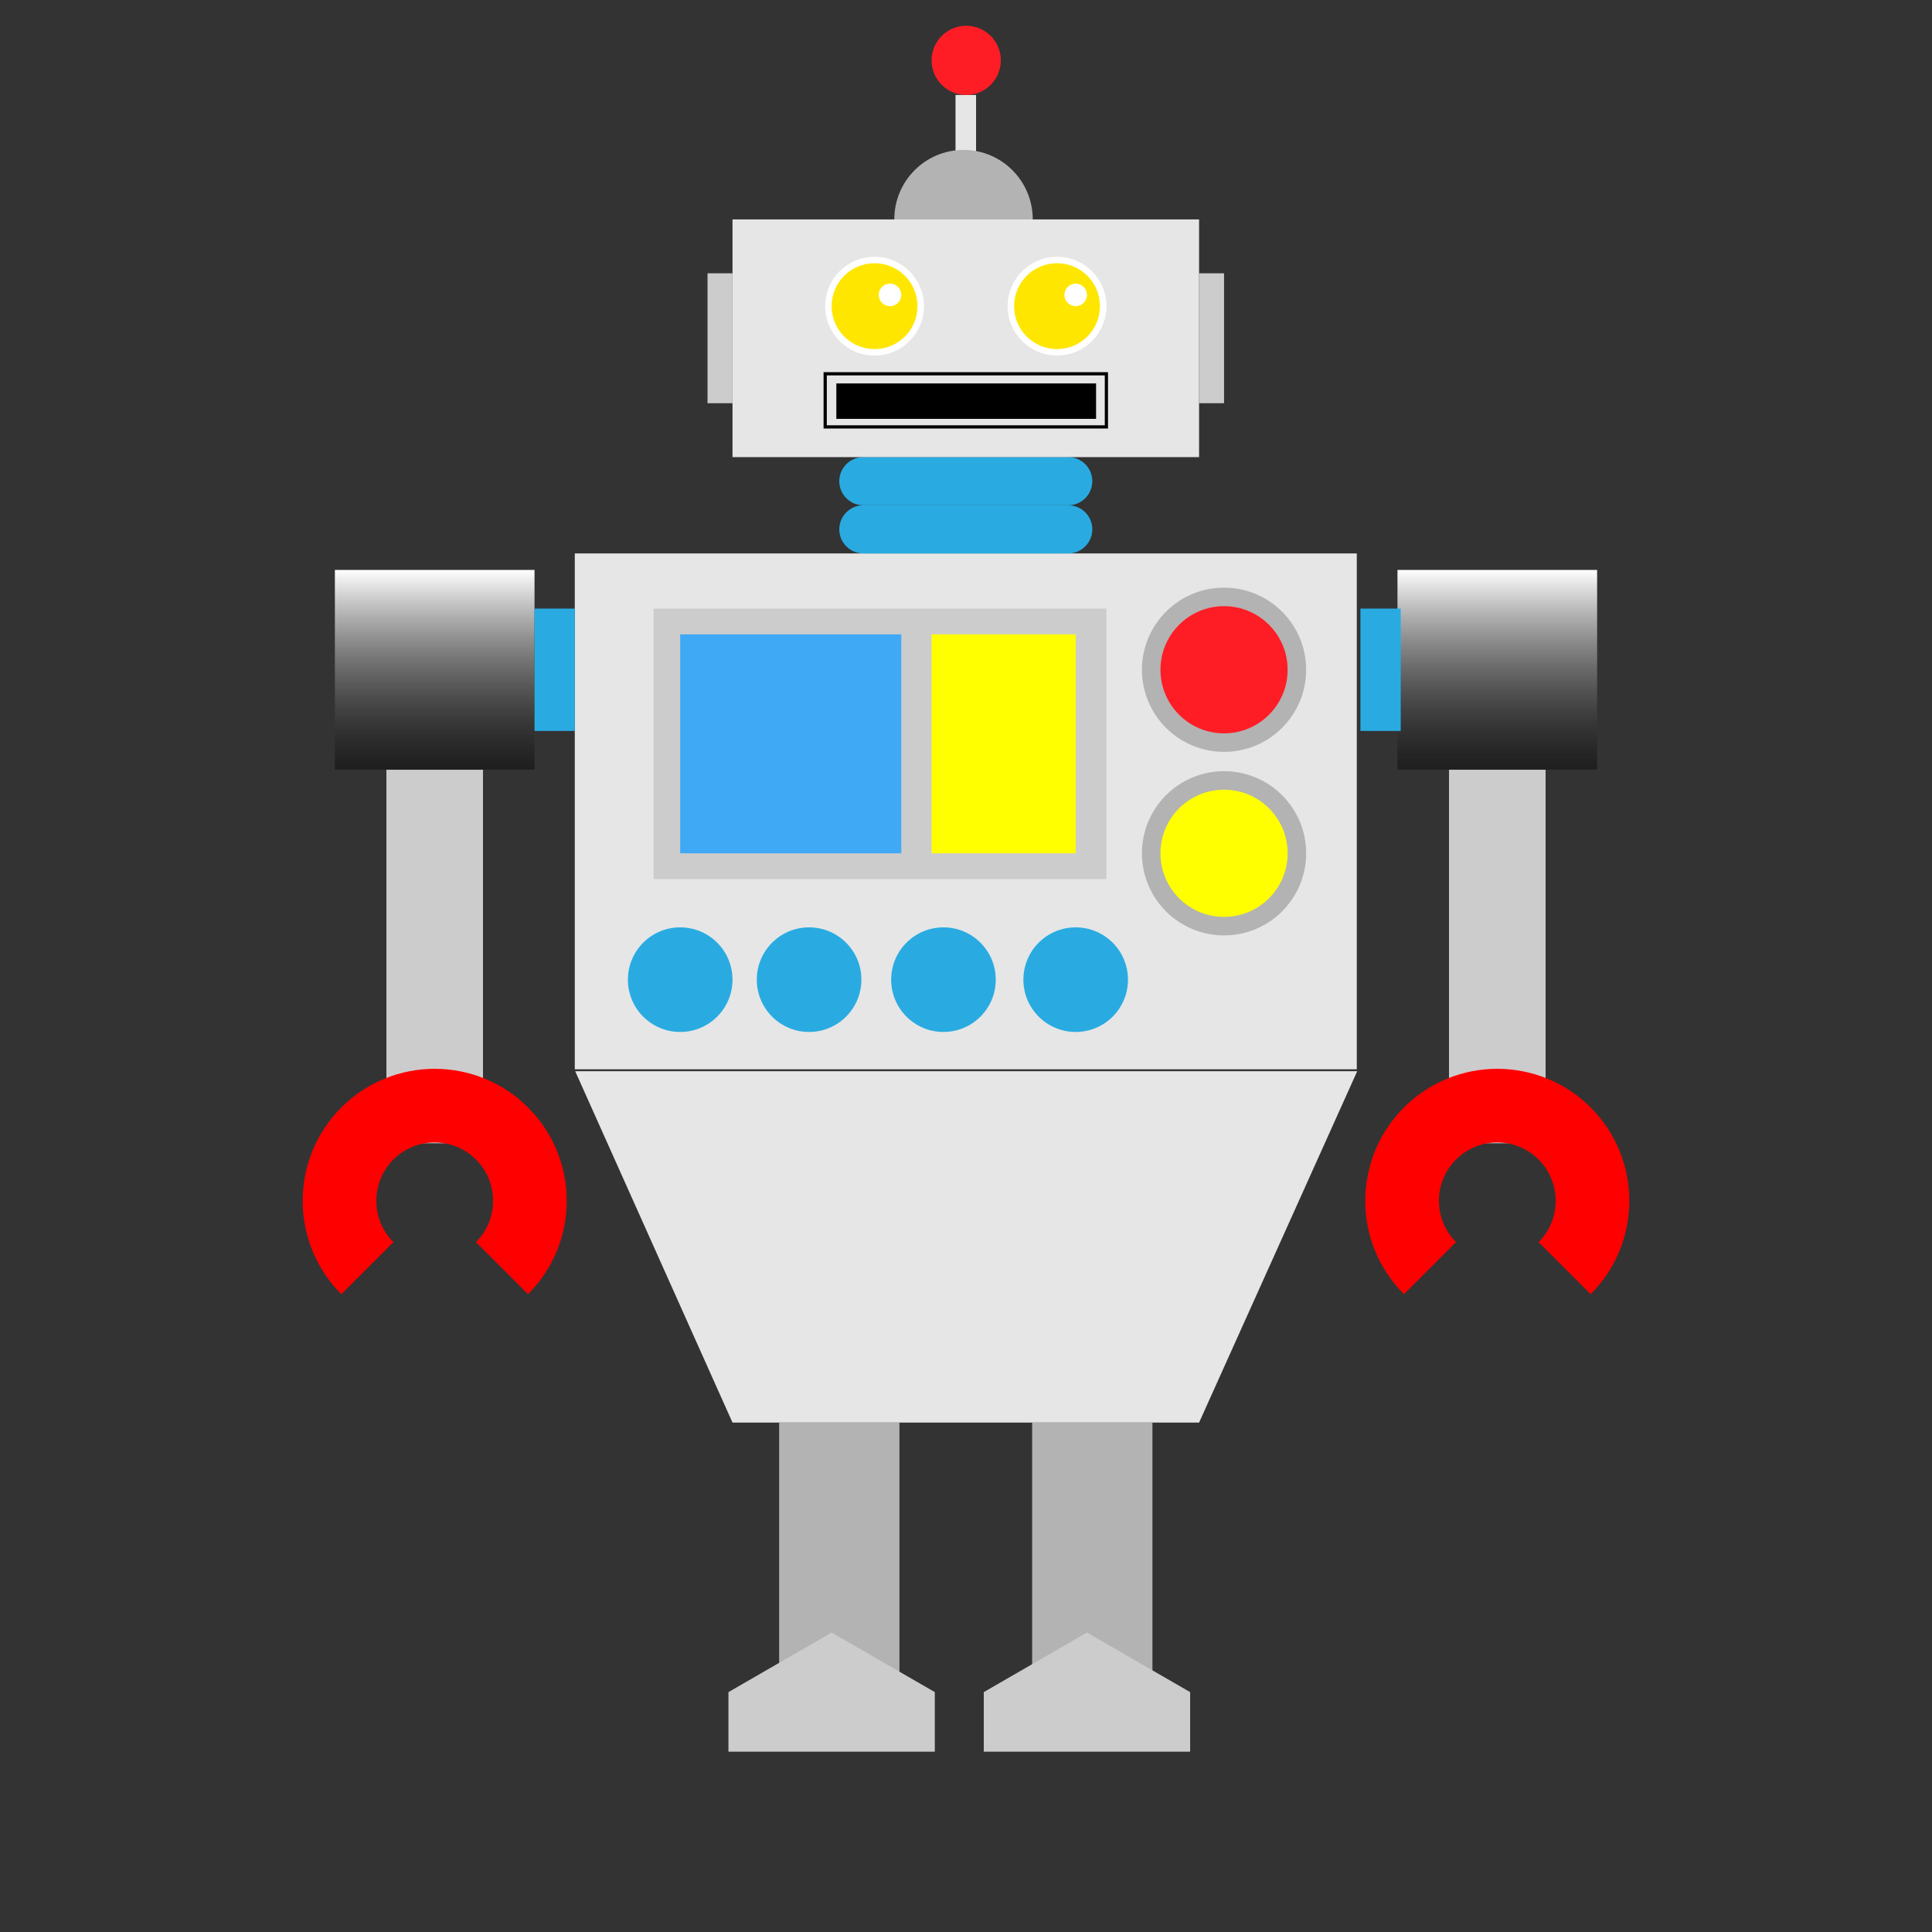 <?xml version="1.0" encoding="utf-8"?>
<!-- Generator: Adobe Illustrator 14.0.0, SVG Export Plug-In . SVG Version: 6.00 Build 43363)  -->
<!DOCTYPE svg PUBLIC "-//W3C//DTD SVG 1.1//EN" "http://www.w3.org/Graphics/SVG/1.1/DTD/svg11.dtd">
<svg version="1.1" id="Layer_1" xmlns="http://www.w3.org/2000/svg" xmlns:xlink="http://www.w3.org/1999/xlink" x="0px" y="0px"
	 width="600px" height="600px" viewBox="0 0 600 600" enable-background="new 0 0 600 600" xml:space="preserve">
<rect x="0" y="0" width="600" height="600" fill="#333333" stroke="none"/>
<rect x="296.743" y="29.5" fill="#E6E6E6" width="6.384" height="26"/>
<g>
	<g>
		<g>
			<rect x="178.506" y="171.876" fill="#E6E6E6" width="242.858" height="160.204"/>
		</g>
		<path fill="#29ABE2" d="M339.221,149.438c0,4.131-3.348,7.479-7.479,7.479h-63.613c-4.131,0-7.479-3.349-7.479-7.479l0,0
			c0-4.131,3.349-7.479,7.479-7.479h63.613C335.873,141.958,339.221,145.307,339.221,149.438L339.221,149.438z"/>
		<path fill="#29ABE2" d="M321.538,331.877"/>
		<ellipse fill="#B3B3B3" cx="299.232" cy="68.141" rx="21.5" ry="21.583"/>
		<path fill="#29ABE2" d="M339.222,164.397c0,4.131-3.35,7.479-7.48,7.479h-63.612c-4.131,0-7.479-3.349-7.479-7.479l0,0
			c0-4.131,3.349-7.479,7.479-7.479h63.612C335.872,156.917,339.222,160.266,339.222,164.397L339.222,164.397z"/>
		<rect x="227.486" y="68.142" fill="#E6E6E6" width="144.897" height="73.817"/>
		<rect x="256.269" y="116.08" fill="#E6E6E6" stroke="#000000" width="87.333" height="16.5"/>
		<rect x="259.731" y="119.08" width="80.667" height="11"/>
		<circle fill="#FFFFFF" cx="271.602" cy="95.081" r="15.333"/>
		<circle fill="#FFFFFF" cx="328.269" cy="95.081" r="15.333"/>
		<circle fill="#FFE600" cx="271.602" cy="95.081" r="13.333"/>
		<circle fill="#FFE600" cx="328.269" cy="95.081" r="13.333"/>
		<circle fill="#FFFFFF" cx="276.398" cy="91.581" r="3.5"/>
		<circle fill="#FFFFFF" cx="334.064" cy="91.581" r="3.5"/>
		<rect x="219.731" y="84.872" fill="#CCCCCC" width="7.755" height="40.355"/>
		<rect x="372.384" y="84.872" fill="#CCCCCC" width="7.755" height="40.355"/>
	</g>
	<g>
		<polygon fill="#E6E6E6" points="372.384,441.798 227.486,441.798 178.636,332.675 421.494,332.675 		"/>
	</g>
</g>
<linearGradient id="SVGID_1_" gradientUnits="userSpaceOnUse" x1="96.999" y1="201" x2="159" y2="201" gradientTransform="matrix(0 1 -1 0 336 80)">
	<stop  offset="0" style="stop-color:#FFFFFF"/>
	<stop  offset="1" style="stop-color:#000000;stop-opacity:0.41"/>
</linearGradient>
<rect x="104" y="177" fill="url(#SVGID_1_)" width="62" height="62"/>
<linearGradient id="SVGID_2_" gradientUnits="userSpaceOnUse" x1="96.999" y1="-129" x2="159" y2="-129" gradientTransform="matrix(0 1 -1 0 336 80)">
	<stop  offset="0" style="stop-color:#FFFFFF"/>
	<stop  offset="1" style="stop-color:#000000;stop-opacity:0.4"/>
</linearGradient>
<rect x="434" y="177" fill="url(#SVGID_2_)" width="62" height="62"/>
<rect x="166" y="189" fill="#29ABE2" width="12.506" height="38"/>
<rect x="422.494" y="189" fill="#29ABE2" width="12.506" height="38"/>
<circle fill="#FF1D25" cx="300.065" cy="18.75" r="10.75"/>
<circle fill="#29ABE2" cx="211.243" cy="304.243" r="16.243"/>
<circle fill="#29ABE2" cx="334.064" cy="304.243" r="16.243"/>
<circle fill="#29ABE2" cx="293" cy="304.243" r="16.243"/>
<circle fill="#29ABE2" cx="251.269" cy="304.243" r="16.243"/>
<g>
	<circle fill="#B3B3B3" cx="380.139" cy="208" r="25.5"/>
	<circle fill="#FF1D25" cx="380.139" cy="208" r="19.75"/>
</g>
<g>
	<circle fill="#B3B3B3" cx="380.139" cy="265" r="25.5"/>
	<circle fill="#FFFF00" cx="380.139" cy="265" r="19.75"/>
</g>
<rect x="203" y="189" fill="#CCCCCC" width="140.602" height="84"/>
<rect x="211.243" y="197" fill="#3FA9F5" width="68.655" height="68"/>
<rect x="289.315" y="197" fill="#FFFF00" width="44.75" height="68"/>
<g>
	<line fill="#231F20" x1="202.038" y1="340.264" x2="239.038" y2="426.264"/>
	<line fill="#231F20" x1="213.876" y1="340.543" x2="246.383" y2="426.48"/>
	<line fill="#231F20" x1="225.714" y1="340.822" x2="253.728" y2="426.697"/>
	<line fill="#231F20" x1="237.552" y1="341.103" x2="261.073" y2="426.915"/>
	<line fill="#231F20" x1="249.391" y1="341.382" x2="268.418" y2="427.132"/>
	<line fill="#231F20" x1="261.229" y1="341.661" x2="275.763" y2="427.349"/>
	<line fill="#231F20" x1="273.066" y1="341.941" x2="283.108" y2="427.566"/>
	<line fill="#231F20" x1="284.905" y1="342.221" x2="290.453" y2="427.783"/>
	<line fill="#231F20" x1="296.743" y1="342.5" x2="297.798" y2="428"/>
	<line fill="#231F20" x1="308.581" y1="342.779" x2="305.144" y2="428.217"/>
	<line fill="#231F20" x1="320.419" y1="343.059" x2="312.488" y2="428.434"/>
	<line fill="#231F20" x1="332.257" y1="343.339" x2="319.833" y2="428.651"/>
	<line fill="#231F20" x1="344.095" y1="343.618" x2="327.179" y2="428.868"/>
	<line fill="#231F20" x1="355.933" y1="343.897" x2="334.523" y2="429.085"/>
	<line fill="#231F20" x1="367.771" y1="344.178" x2="341.868" y2="429.303"/>
	<line fill="#231F20" x1="379.609" y1="344.457" x2="349.214" y2="429.52"/>
	<line fill="#231F20" x1="391.447" y1="344.736" x2="356.559" y2="429.736"/>
</g>
<g>
	<path fill="#231F20" d="M-301,227.75"/>
	<path fill="#231F20" d="M-303.625,220.771"/>
	<path fill="#231F20" d="M-306.25,213.791"/>
	<path fill="#231F20" d="M-308.875,206.812"/>
	<path fill="#231F20" d="M-311.5,199.833"/>
	<path fill="#231F20" d="M-314.125,192.853"/>
	<path fill="#231F20" d="M-316.75,185.874"/>
	<path fill="#231F20" d="M-319.375,178.895"/>
	<path fill="#231F20" d="M-322,171.915"/>
	<path fill="#231F20" d="M-324.625,164.936"/>
	<path fill="#231F20" d="M-327.25,157.956"/>
	<path fill="#231F20" d="M-329.875,150.977"/>
	<path fill="#231F20" d="M-332.5,143.998"/>
	<path fill="#231F20" d="M-335.125,137.018"/>
	<path fill="#231F20" d="M-337.75,130.039"/>
	<path fill="#231F20" d="M-340.375,123.06"/>
	<path fill="#231F20" d="M-343,116.08"/>
	<path fill="#231F20" d="M-332.438,123.013"/>
	<path fill="#231F20" d="M-321.875,129.945"/>
	<path fill="#231F20" d="M-311.313,136.877"/>
	<path fill="#231F20" d="M-300.75,143.81"/>
	<path fill="#231F20" d="M-290.188,150.743"/>
	<path fill="#231F20" d="M-279.625,157.675"/>
	<path fill="#231F20" d="M-269.063,164.607"/>
	<path fill="#231F20" d="M-258.5,171.54"/>
	<path fill="#231F20" d="M-247.938,178.473"/>
	<path fill="#231F20" d="M-237.375,185.405"/>
	<path fill="#231F20" d="M-226.813,192.337"/>
	<path fill="#231F20" d="M-216.25,199.27"/>
	<path fill="#231F20" d="M-205.688,206.203"/>
	<path fill="#231F20" d="M-195.125,213.135"/>
	<path fill="#231F20" d="M-184.563,220.067"/>
	<path fill="#231F20" d="M-174,227"/>
	<path fill="#231F20" d="M-171.938,220.067"/>
	<path fill="#231F20" d="M-169.875,213.135"/>
	<path fill="#231F20" d="M-167.813,206.203"/>
	<path fill="#231F20" d="M-165.75,199.27"/>
	<path fill="#231F20" d="M-163.688,192.337"/>
	<path fill="#231F20" d="M-161.625,185.405"/>
	<path fill="#231F20" d="M-159.563,178.473"/>
	<path fill="#231F20" d="M-157.5,171.54"/>
	<path fill="#231F20" d="M-155.438,164.607"/>
	<path fill="#231F20" d="M-153.375,157.675"/>
	<path fill="#231F20" d="M-151.313,150.743"/>
	<path fill="#231F20" d="M-149.25,143.81"/>
	<path fill="#231F20" d="M-147.188,136.877"/>
	<path fill="#231F20" d="M-145.125,129.945"/>
	<path fill="#231F20" d="M-143.063,123.013"/>
	<path fill="#231F20" d="M-141,116.08"/>
</g>
<g>
	<rect x="120" y="239.053" fill="#CCCCCC" width="30" height="116"/>
	<path fill="#FF0000" d="M106.009,343.938c-16.011,16.012-16.011,41.972,0,57.982l16.17-16.17c-7.081-7.081-7.082-18.562,0-25.643
		c7.081-7.081,18.562-7.08,25.642,0c7.081,7.081,7.081,18.562,0,25.643l16.17,16.17c16.011-16.011,16.011-41.971,0-57.982
		C147.98,327.927,122.02,327.927,106.009,343.938z"/>
</g>
<g>
	<rect x="450" y="239.053" fill="#CCCCCC" width="30" height="116"/>
	<path fill="#FF0000" d="M436.009,343.938c-16.011,16.012-16.011,41.972,0,57.982l16.171-16.17c-7.082-7.081-7.082-18.562,0-25.643
		c7.08-7.081,18.561-7.08,25.642,0c7.081,7.081,7.081,18.562,0,25.643l16.171,16.17c16.011-16.011,16.011-41.971,0-57.982
		C477.98,327.927,452.02,327.927,436.009,343.938z"/>
</g>
<rect x="241.97" y="441.798" fill="#B3B3B3" width="37.36" height="92.202"/>
<rect x="320.54" y="441.798" fill="#B3B3B3" width="37.36" height="92.202"/>
<polygon fill="#CCCCCC" points="290.312,544 290.312,525.5 258.269,507 226.226,525.5 226.226,544 "/>
<polygon fill="#CCCCCC" points="369.607,544 369.607,525.5 337.564,507 305.521,525.5 305.521,544 "/>
</svg>
